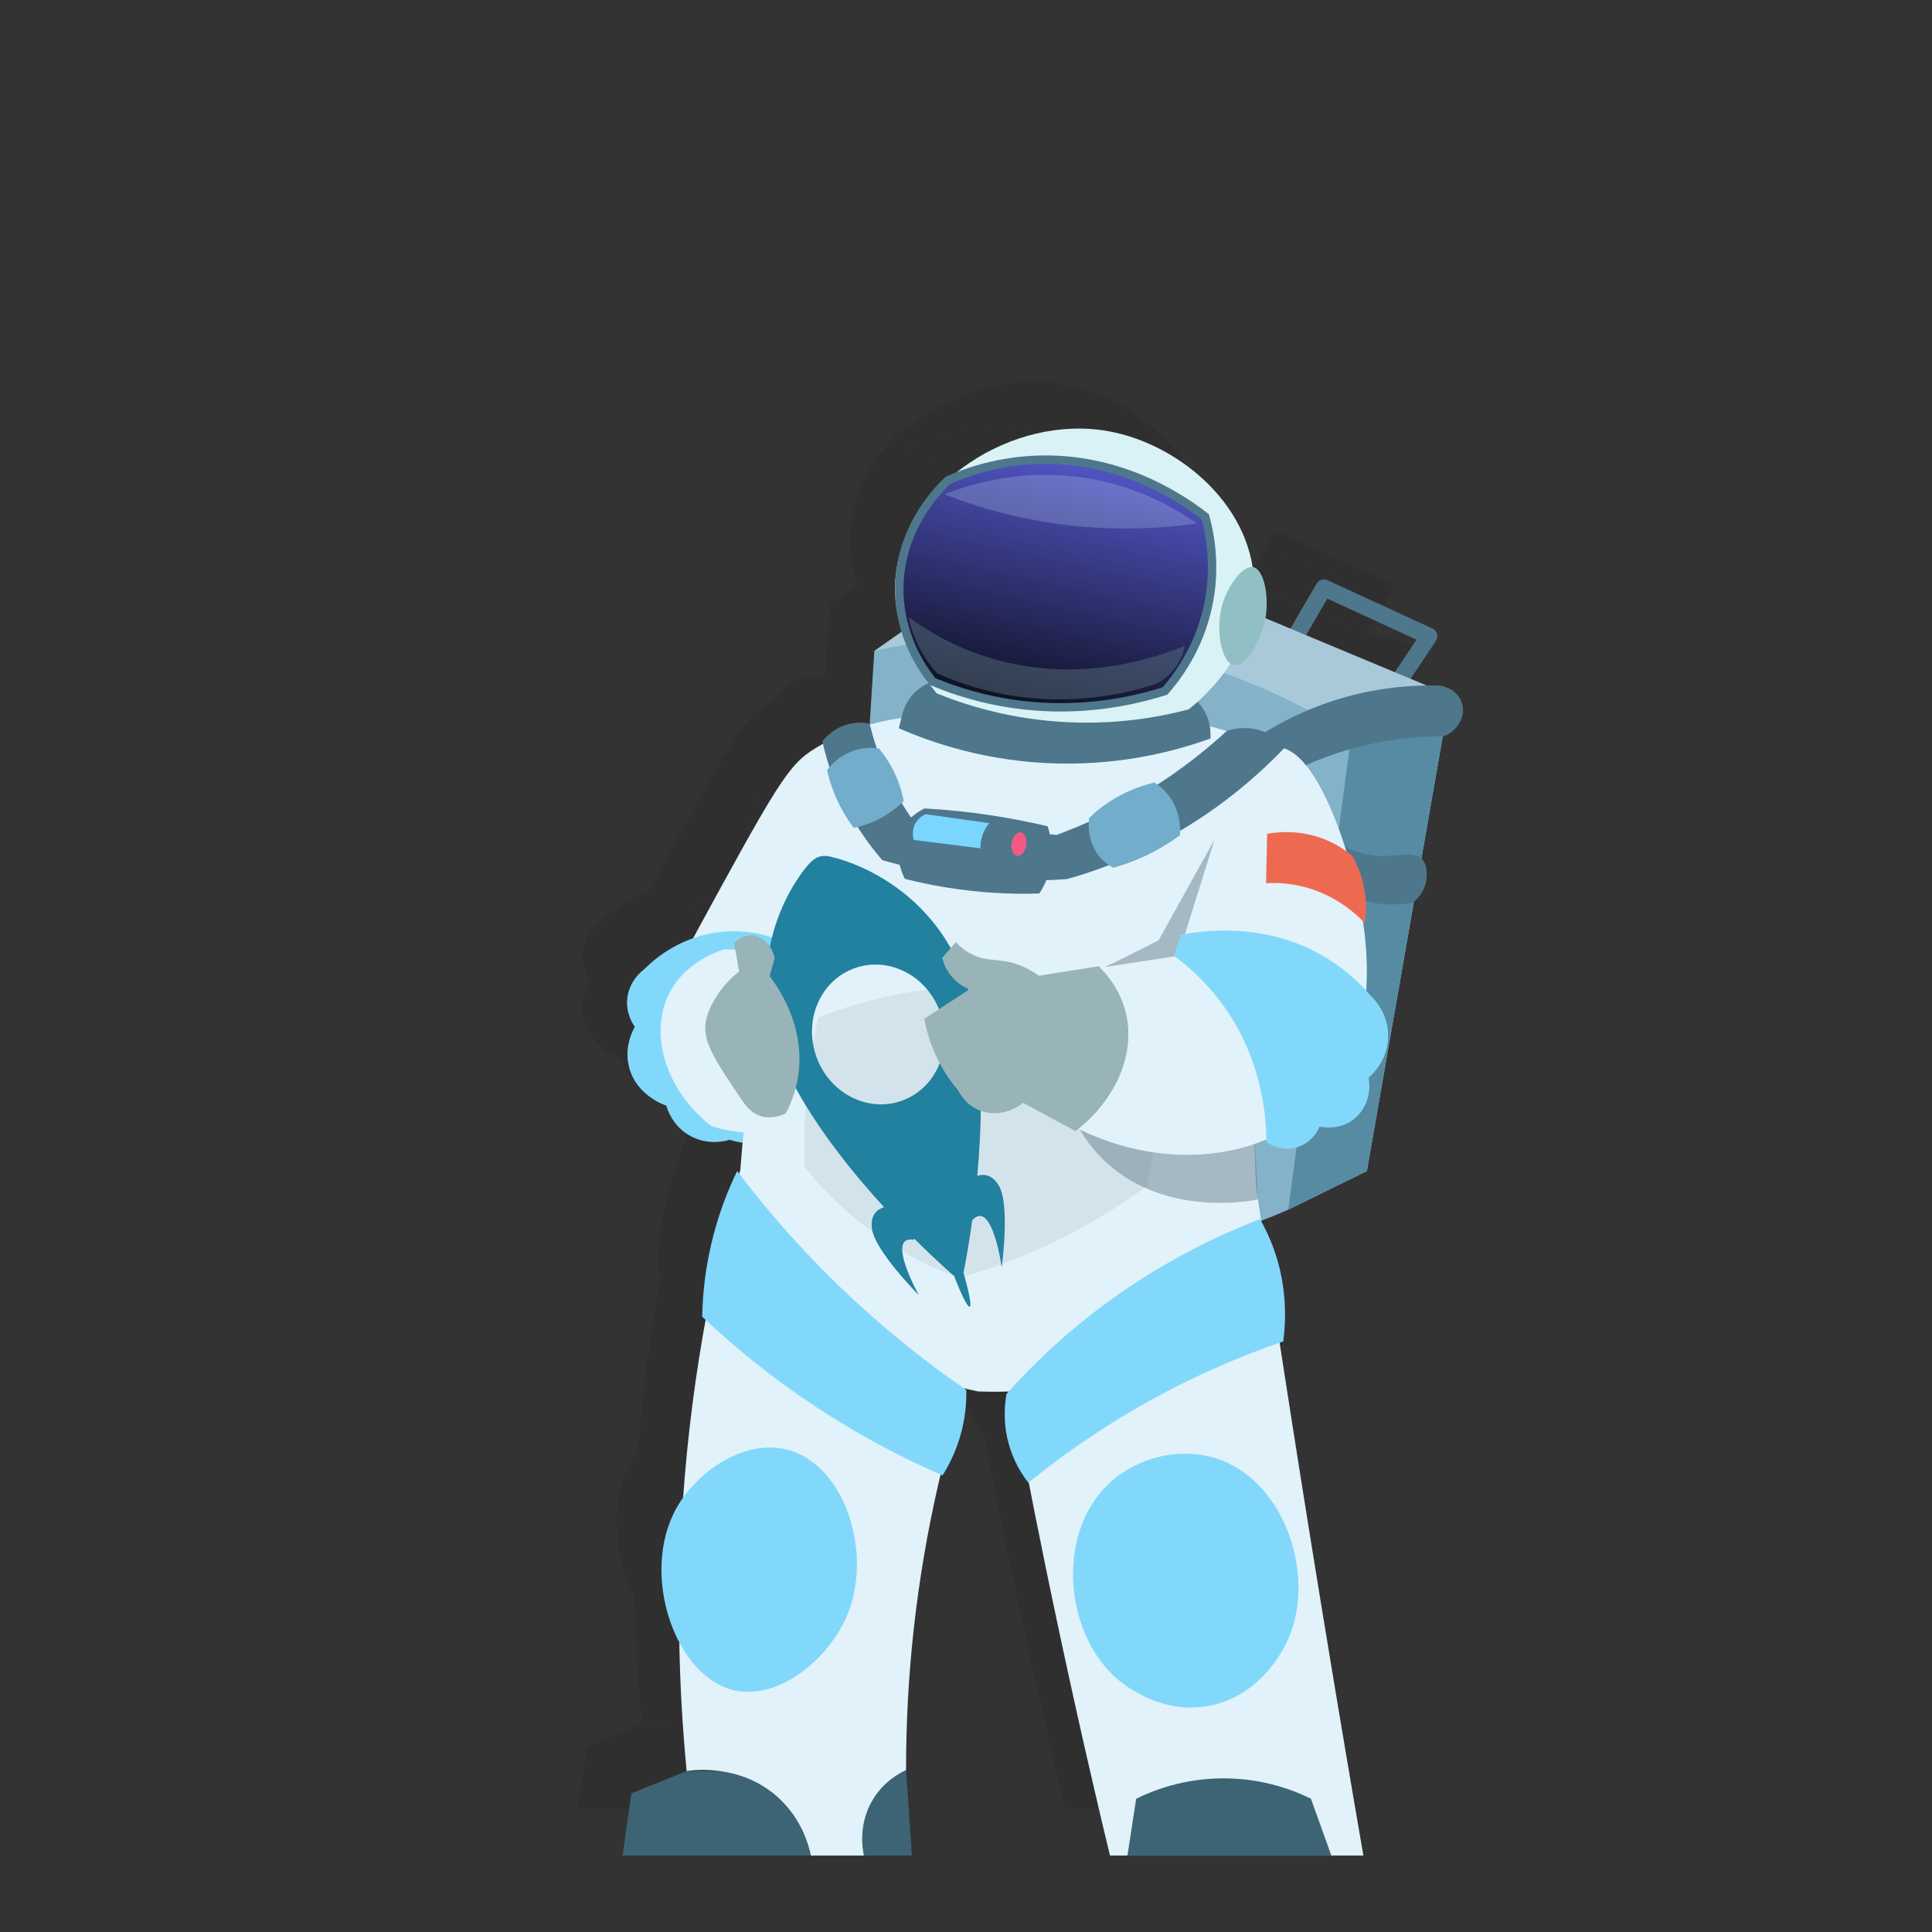 <?xml version="1.0" encoding="UTF-8"?><svg xmlns="http://www.w3.org/2000/svg" xmlns:xlink="http://www.w3.org/1999/xlink" viewBox="0 0 600 600"><rect x="0" y="0" width="600" height="600" fill="#333333" stroke="none"/><defs><style>.cls-1{fill:#82d8fa;}.cls-2{fill:#98b4b8;}.cls-3{fill:#91c0c4;}.cls-4{isolation:isolate;}.cls-5{fill:#83b2c9;}.cls-6{opacity:.2;}.cls-7{fill:#7ad6ff;}.cls-8{fill:#72aecc;}.cls-9{fill:#e1f2fa;}.cls-10{fill:#d7f1ff;}.cls-10,.cls-11{mix-blend-mode:screen;opacity:.21;}.cls-12{fill:#568ba3;}.cls-13{fill:#4e778c;}.cls-14{fill:#d3e3eb;}.cls-15{fill:#d8f2f5;}.cls-16{fill:#a9c9d9;}.cls-17{fill:#f05b81;}.cls-18,.cls-11,.cls-19{fill:#231f20;}.cls-18,.cls-20{mix-blend-mode:multiply;opacity:.46;}.cls-21{fill:#ed6a51;}.cls-22{fill:#3d6475;}.cls-23{fill:#22819e;}.cls-24{fill:url(#_åçûìÿííûé_ãðàäèåíò_31);}.cls-20{fill:#5c7784;}</style><linearGradient id="_åçûìÿííûé_ãðàäèåíò_31" x1="-914.68" y1="115.2" x2="-891.36" y2="220.41" gradientTransform="translate(-572.39) rotate(-180) scale(1 -1)" gradientUnits="userSpaceOnUse"><stop offset="0" stop-color="#696eff"/><stop offset="1" stop-color="#0e1021"/></linearGradient></defs><g class="cls-4"><g id="Layer_1"><g class="cls-6"><path class="cls-19" d="M209.38,535.46l-10,.04c1.02-.15,4.93-.68,10-.04Z"/><polygon class="cls-19" points="398.35 171.4 426.04 184.14 419.3 194.25 391.73 182.74 398.35 171.4"/><path class="cls-19" d="M227.13,277.68c-1.46-.01-2.91-.02-4.37-.03-.42,0-3.87,.02-6.2,2.94-.52,.65-.89,1.33-1.14,1.99-.03-.06-.07-.11-.11-.16,.81-2.85,1.81-5.83,3.08-8.92,4.75-11.6,11.39-20.36,17.3-26.6-3.06,9.65-5.95,19.93-8.56,30.79Z"/><path class="cls-18" d="M227.13,277.68c-1.46-.01-2.91-.02-4.37-.03-.42,0-3.87,.02-6.2,2.94-.52,.65-.89,1.33-1.14,1.99-.03-.06-.07-.11-.11-.16,.81-2.85,1.81-5.83,3.08-8.92,4.75-11.6,11.39-20.36,17.3-26.6-3.06,9.65-5.95,19.93-8.56,30.79Z"/><path class="cls-19" d="M179.49,561.74h89.85l-1.81-26.53c-.02-13.54,.66-28.28,2.41-44.02,1.91-17.21,4.84-33.15,8.31-47.75,.19,.08,.39,.17,.58,.26,1.92-3.04,4.34-7.61,5.88-13.57,1.33-5.14,1.58-9.65,1.51-12.96-.21-.14-.42-.3-.63-.44l.02-.06c1.46,.36,2.88,.68,4.23,.96,2.74,.11,5.96,.14,9.56,.02-.22,.24-.45,.49-.66,.73-.58,3.18-1.23,9.23,.9,16.28,1.57,5.21,4.07,9,5.88,11.31,.04-.03,.07-.06,.11-.09,1.72,8.82,3.48,17.68,5.32,26.62,6.3,30.65,12.96,60.41,19.9,89.25h78.7c-8.92-51.61-17.47-103.88-25.63-156.79-.13-.82-.25-1.65-.38-2.47,.38-.13,.76-.27,1.13-.39,.85-6.5,1.21-16.72-2.71-28.04-1.21-3.5-2.65-6.56-4.12-9.21-.01-.07-.02-.14-.03-.21,3.2-1.2,6.01-2.39,8.39-3.45l24.43-12,14.61-83.66c1.03-.82,2.98-2.68,3.69-5.79,.16-.68,1.09-4.73-.98-7.18-.12-.14-.25-.26-.38-.38l6.64-38.01c.09,0,.18,0,.27,0,4.66-1.74,6.95-6.57,5.65-10.44-.97-2.89-3.86-5.01-7.29-5.33-1.15-.03-2.38-.03-3.67-.01l-4.96-2.07,7.87-11.8c.42-.64,.55-1.42,.34-2.16-.21-.73-.73-1.34-1.42-1.66l-32.62-15.01c-1.22-.56-2.67-.11-3.34,1.06l-8.16,13.98-7.74-3.23c1.17-6.91-.45-15.14-3.81-15.87-.06-.01-.12,0-.17-.01-3.42-21.91-24.54-38.54-44.76-42.2-16.59-3-34.19,2.45-47.09,12.7-1.09,.42-2.18,.86-3.26,1.33l-.36,.24c-3.47,3.19-14.12,14.31-15.44,31.31-.02,.25-.04,.49-.06,.74,0,.16-.02,.32-.03,.48-.02,.44-.04,.89-.05,1.33,0,.14,0,.29,0,.43,0,.36,0,.71,0,1.06,0,.15,0,.3,0,.46,0,.21,.02,.41,.03,.62,0,.13,.01,.27,.02,.4,.19,4.1,.9,7.86,1.93,11.22l-8.43,5.9c-.48,7.54-.95,15.08-1.43,22.62v-.03c-1.37-.27-4.05-.62-7.18,.33-4.25,1.28-6.67,4.13-7.5,5.22,.05,.23,.12,.48,.17,.71-.76,.43-1.48,.84-2.13,1.24-8.47,5.18-11.27,9.63-38.2,59.15-7.97,2.8-13.13,7.56-15.2,9.64-.65,.48-4.89,3.74-5.3,9.5-.3,4.33,1.75,7.45,2.4,8.36-.67,1.18-3.38,6.23-1.83,12.44,2.21,8.85,11.03,11.86,11.61,12.05,.32,1.14,1.85,6.03,6.87,9.09,5.85,3.56,11.84,1.81,12.77,1.52,1.34,.41,2.7,.71,4.06,.93-.26,2.82-.49,5.61-.69,8.36-.12,.42-.24,.84-.36,1.27-.22-.29-.44-.57-.66-.86-2.54,5.23-5.19,11.75-7.24,19.45-2.65,9.97-3.49,18.84-3.62,25.78,.35,.33,.71,.66,1.06,.99-2.76,15.13-5.04,31.41-6.49,48.76-.18,2.15-.34,4.29-.5,6.41-.76,1.06-1.45,2.14-2.07,3.24-7.09,12.63-5.6,29.6,.88,41.76,.26,14.39,1.1,27.77,2.28,39.95,1.02-.15,4.93-.68,10-.04l-10,.04-17.19,6.93-2.71,19.3Zm171.24-279.43c.07,.05,.15,.11,.22,.17-7.18,1.1-14.35,2.21-21.53,3.31,5.51-2.75,11.02-5.51,16.53-8.26,5.8-10.44,11.6-20.88,17.4-31.32-3.06,9.78-6.13,19.56-9.19,29.34-.45,.08-.87,.16-1.25,.23-.72,2.17-1.45,4.35-2.17,6.52Zm-73.62-87.75c-1.61-1.79-3.52-4.28-5.22-7.5-2-3.8-3.01-7.31-3.55-9.91,5.85,4.29,13.85,9.05,24.02,12.3,28.05,8.99,52.84,.27,61.73-3.37-.28,1.48-1.04,4.34-3.26,7.18-1.98,2.53-4.23,3.9-5.55,4.57-9.01,2.96-24.92,6.77-44.23,3.81-9.73-1.49-17.81-4.33-23.95-7.07Zm24.95-48.61c-8.44-1.89-16-4.33-22.61-6.94,7.73-3.05,26.75-9.31,49.75-3.92,12.95,3.03,22.61,8.69,28.65,12.97-14.06,1.98-33.57,2.85-55.78-2.11Zm-66.36,100.96c-3.06,9.65-5.95,19.93-8.56,30.79-1.46-.01-2.91-.02-4.37-.03-.42,0-3.87,.02-6.2,2.94-.52,.65-.89,1.33-1.14,1.99-.03-.06-.07-.11-.11-.16,.81-2.85,1.81-5.83,3.08-8.92,4.75-11.6,11.39-20.36,17.3-26.6Zm183.61-52.64l-27.57-11.51,6.61-11.34,27.69,12.74-6.74,10.11Zm-91.2,150.69c-2.76-2.82-4.92-5.78-6.63-8.67,18.23,8.87,38.11,10.08,54.41,4.44,.31,5.76,.62,11.52,.93,17.28-2.53,.52-30.25,5.79-48.71-13.05Z"/><path class="cls-19" d="M279.44,139c7.73-3.05,26.75-9.31,49.75-3.92,12.95,3.03,22.61,8.69,28.65,12.97-14.06,1.98-33.57,2.85-55.78-2.11-8.44-1.89-16-4.33-22.61-6.94Z"/><path class="cls-11" d="M279.44,139c7.73-3.05,26.75-9.31,49.75-3.92,12.95,3.03,22.61,8.69,28.65,12.97-14.06,1.98-33.57,2.85-55.78-2.11-8.44-1.89-16-4.33-22.61-6.94Z"/><path class="cls-19" d="M268.34,177.14c5.85,4.29,13.85,9.05,24.02,12.3,28.05,8.99,52.84,.27,61.73-3.37-.28,1.48-1.04,4.34-3.26,7.18-1.98,2.53-4.23,3.9-5.55,4.57-9.01,2.96-24.92,6.77-44.23,3.81-9.73-1.49-17.81-4.33-23.95-7.07-1.61-1.79-3.52-4.28-5.22-7.5-2-3.8-3.01-7.31-3.55-9.91Z"/><path class="cls-18" d="M268.34,177.14c5.85,4.29,13.85,9.05,24.02,12.3,28.05,8.99,52.84,.27,61.73-3.37-.28,1.48-1.04,4.34-3.26,7.18-1.98,2.53-4.23,3.9-5.55,4.57-9.01,2.96-24.92,6.77-44.23,3.81-9.73-1.49-17.81-4.33-23.95-7.07-1.61-1.79-3.52-4.28-5.22-7.5-2-3.8-3.01-7.31-3.55-9.91Z"/><path class="cls-19" d="M328.1,344.94c-2.76-2.82-4.92-5.78-6.63-8.67,18.23,8.87,38.11,10.08,54.41,4.44,.31,5.76,.62,11.52,.93,17.28-2.53,.52-30.25,5.79-48.71-13.05Z"/><path class="cls-18" d="M328.1,344.94c-2.76-2.82-4.92-5.78-6.63-8.67,18.23,8.87,38.11,10.08,54.41,4.44,.31,5.76,.62,11.52,.93,17.28-2.53,.52-30.25,5.79-48.71-13.05Z"/><path class="cls-19" d="M329.41,285.78c5.51-2.75,11.02-5.51,16.53-8.26,5.8-10.44,11.6-20.88,17.4-31.32-3.06,9.78-6.13,19.56-9.19,29.34-.45,.08-.87,.16-1.25,.23-.72,2.17-1.45,4.35-2.17,6.52,.07,.05,.15,.11,.22,.17-7.18,1.1-14.35,2.21-21.53,3.31Z"/><path class="cls-18" d="M329.41,285.78c5.51-2.75,11.02-5.51,16.53-8.26,5.8-10.44,11.6-20.88,17.4-31.32-3.06,9.78-6.13,19.56-9.19,29.34-.45,.08-.87,.16-1.25,.23-.72,2.17-1.45,4.35-2.17,6.52,.07,.05,.15,.11,.22,.17-7.18,1.1-14.35,2.21-21.53,3.31Z"/></g><g><path class="cls-13" d="M432.68,216.81c.84,0,1.67-.41,2.17-1.16l11.09-16.64c.42-.64,.55-1.42,.34-2.16-.21-.73-.73-1.34-1.42-1.66l-32.62-15.01c-1.22-.56-2.67-.11-3.34,1.06l-9.13,15.66c-.73,1.25-.31,2.84,.94,3.57,1.25,.73,2.84,.3,3.57-.94l7.94-13.61,27.69,12.74-9.4,14.1c-.8,1.2-.47,2.82,.72,3.62,.44,.3,.95,.44,1.44,.44Z"/><polygon class="cls-16" points="271.53 202.13 304.93 178.76 371.7 183.1 450.29 215.91 424.49 363.68 400.06 375.68 271.53 202.13"/><path class="cls-5" d="M271.53,202.13c14.9-3.28,35.34-6,59.37-3.91,41.52,3.61,72.3,19.71,88.73,30.01-6.52,49.15-13.05,98.3-19.57,147.45-12.31,5.5-35.94,14.1-66.55,13.05-35.04-1.21-60.63-14.43-72.42-21.53l10.44-165.06Z"/><polygon class="cls-12" points="450.29 215.91 419.63 228.23 400.06 375.68 424.49 363.68 450.29 215.91"/><path class="cls-13" d="M390.92,228.66c4.99-3.25,11.3-6.71,18.92-9.57,14.73-5.52,27.97-6.39,36.86-6.2,3.42,.32,6.32,2.43,7.29,5.33,1.3,3.87-1,8.7-5.65,10.44-5.03-.03-10.74,.31-16.96,1.3-13.47,2.16-24.28,6.64-31.97,10.66-2.83-3.99-5.65-7.97-8.48-11.96Z"/><path class="cls-13" d="M411.47,258.56c5.01,4.41,9.65,6.17,13.37,6.85,8.12,1.47,14.04-1.84,16.96,1.63,2.06,2.45,1.13,6.5,.98,7.18-.87,3.8-3.62,5.77-4.24,6.2-2.6,.43-6.77,.83-11.74,0-5.03-.84-14.17-2.36-16.96-9.13-2.13-5.17,.54-10.73,1.63-12.72Z"/><path class="cls-9" d="M284.77,222.44c-15.33,1.27-25.52,6.24-31.32,9.79-8.7,5.33-11.42,9.86-40.45,63.29-6.52,12-10.23,19.07-8.48,28.05,2.72,13.99,16.48,21.27,18.27,22.18,0,0,15.46,7.89,33.27,1.3,24.66-9.12,36.03-59.87,28.71-124.61Z"/><path class="cls-1" d="M253.52,298.5c-2.04-1.67-14.43-11.45-31.38-8.86-11.92,1.82-19.47,8.75-22.08,11.38-.65,.48-4.89,3.74-5.3,9.5-.3,4.33,1.75,7.45,2.4,8.36-.67,1.18-3.38,6.23-1.83,12.44,2.21,8.85,11.03,11.86,11.61,12.05,.32,1.14,1.85,6.03,6.87,9.08,5.85,3.56,11.84,1.81,12.77,1.52,11.73,3.6,24.45-.31,31.88-9.75,7.97-10.12,8.29-24.62,.63-35.39-1.85-3.45-3.71-6.89-5.56-10.34Z"/><path class="cls-9" d="M224.75,294.86c-3.25,1.1-12.43,4.68-16.96,13.7-6.16,12.24-1.39,29.75,13.05,41.1,3.49,1.19,11.3,3.32,20.88,1.3,7.51-1.58,12.83-5.02,15.66-7.18,.65-16.31,1.3-32.62,1.96-48.93h-34.58Z"/><polygon class="cls-22" points="283.2 576.25 193.35 576.25 196.06 556.95 213.25 550.02 281.39 549.72 283.2 576.25"/><path class="cls-9" d="M261.49,228.29c8.55-2.9,18.01-5.44,28.34-7.24,45.16-7.85,83.76,2.49,107.34,11.46-3.44,22.7-6.11,47.94-7.24,75.38-1.41,34.26-.14,65.46,2.41,92.87-7.38,6.51-18.36,14.69-33.17,21.11-22.9,9.93-43.61,10.72-55.48,10.25-8.97-1.86-20.66-5.32-33.17-12.06-21.53-11.62-34.71-27.18-41.61-36.79,.49-17.52,2.07-36.96,5.43-57.89,6.17-38.49,16.62-71.15,27.14-97.09Z"/><path class="cls-9" d="M232.55,354.33c-8.41,27.85-16.45,63.1-19.9,104.33-2.91,34.77-1.89,65.68,.6,91.36,2.12-.32,16.79-2.29,28.34,8.14,7.39,6.68,9.58,14.88,10.25,18.09h16.46c-.39-1.8-1.91-9.72,2.84-17.49,3.4-5.55,8.22-8.11,10.25-9.05-.01-13.54,.66-28.28,2.41-44.02,3.54-31.87,10.55-59.46,18.09-82.01-23.12-23.12-46.23-46.23-69.35-69.35Z"/><path class="cls-9" d="M389.94,367.6c2.55,17.23,5.17,34.52,7.84,51.86,8.16,52.91,16.71,105.18,25.63,156.79h-78.7c-6.94-28.84-13.6-58.6-19.9-89.25-4.58-22.28-8.79-44.2-12.66-65.73,25.93-17.89,51.86-35.78,77.79-53.67Z"/><path class="cls-22" d="M350.14,576.25h63.32c-2.11-5.88-4.22-11.76-6.33-17.64-4.83-2.39-14.44-6.33-27.14-6.33s-22.3,3.95-27.14,6.33c-.9,5.88-1.81,11.76-2.71,17.64Z"/><path class="cls-1" d="M300.09,431.67c-10.22-7.03-21.34-15.59-32.72-25.93-16.05-14.59-28.67-29.17-38.44-42.06-2.54,5.23-5.19,11.75-7.24,19.45-2.65,9.97-3.49,18.84-3.62,25.78,8.11,7.67,17.87,15.9,29.4,23.97,16.33,11.43,31.94,19.54,45.23,25.33,1.92-3.04,4.34-7.61,5.88-13.57,1.33-5.14,1.58-9.65,1.51-12.97Z"/><path class="cls-1" d="M312.6,432.88c5.63-6.32,12.22-12.92,19.9-19.45,20.92-17.78,42.13-28.38,58.8-34.83,1.61,2.81,3.2,6.13,4.52,9.95,3.92,11.33,3.56,21.54,2.71,28.04-12.37,4.23-26.94,10.27-42.52,19-14.72,8.24-26.9,16.96-36.64,24.88-1.81-2.31-4.31-6.1-5.88-11.31-2.13-7.05-1.48-13.1-.9-16.28Z"/><path class="cls-1" d="M377.28,452.78c-11.15-3.39-23.78-.09-32.11,7.24-17.1,15.03-14.92,45.93,.9,60.61,1.45,1.34,13.71,12.35,29.85,9.05,16.66-3.41,23.59-19.25,24.42-21.26,8.31-19.91-1.7-49.14-23.07-55.63Z"/><path class="cls-1" d="M228.18,524.99c13.5,2.96,29.18-9.48,34.98-23.52,8-19.39-.85-46.71-18.69-51.26-13.21-3.37-27.92,6.6-34.37,18.09-11.53,20.55-.37,52.65,18.09,56.69Z"/><path class="cls-14" d="M254.11,316.04c-.92,4.19-1.74,8.61-2.41,13.27-1.76,12.18-2.14,23.35-1.81,33.17,4.14,5.16,9.67,11.1,16.89,16.88,11.47,9.2,22.77,14.45,31.06,17.49,9.69-2.72,21.31-6.85,33.77-13.27,9.74-5.01,17.97-10.38,24.72-15.38,1.79-9.13,3.18-19.55,3.62-31.06,.21-5.39,.19-10.53,0-15.38-8.18-4.58-19-9.41-32.26-12.36-33.18-7.39-60.97,1.59-73.57,6.63Z"/><path class="cls-13" d="M279.13,226.18l1.09-4.35c1.32-5.27,5.48-9.35,10.79-10.52,6.83-1.51,14.52-2.71,22.95-3.22,20.67-1.25,38.36,2.08,51.61,6.02,6.12,1.82,10.36,7.39,10.36,13.77v1.46c-10.08,3.65-26.64,8.25-47.44,7.77-22.11-.51-39.31-6.54-49.35-10.94Z"/><path class="cls-15" d="M290.89,215.33c-3.81-4.62-14.76-19.11-12.66-37.09,3.25-27.92,36.29-49.7,66.03-44.32,22.34,4.04,45.8,23.94,45.23,49.3-.48,21.12-17.39,34.77-20.35,37.09-9.35,2.47-23.63,5.08-40.98,3.77-15.91-1.2-28.67-5.26-37.26-8.74Z"/><path class="cls-24" d="M294.44,149.14c6.46-2.81,15.84-5.87,27.36-6.33,26.77-1.06,46.12,12.69,52.47,17.64,1.42,5.1,3.24,14.23,1.36,25.33-2.52,14.85-10.22,24.71-13.86,28.83-10.03,3.17-27.07,7.01-47.63,3.91-9.76-1.47-17.99-4.15-24.47-6.85-2.62-3.21-10.05-13.17-10.38-27.71-.45-20.05,12.97-32.82,15.15-34.83Z"/><path class="cls-13" d="M313.94,219.82c-8.46-1.27-16.8-3.61-24.77-6.94l-.3-.13-.21-.25c-3.85-4.72-10.36-14.7-10.67-28.5-.44-19.54,11.81-32.35,15.57-35.82l.36-.24c8.96-3.9,18.32-6.06,27.83-6.44,25.27-1.02,44.37,10.93,53.32,17.92l.34,.26,.11,.41c2.35,8.42,2.83,17.38,1.39,25.9-2.33,13.75-9,23.62-14.17,29.48l-.24,.27-.35,.11c-10.73,3.39-21.74,5.12-32.74,5.12h0c-5.17,0-10.38-.39-15.47-1.15Zm60.4-34.26c1.36-8.01,.94-16.41-1.21-24.35-8.81-6.81-27.12-18.07-51.27-17.1-9.12,.36-18.09,2.43-26.69,6.14-3.73,3.48-14.98,15.51-14.57,33.69,.29,12.78,6.22,22.1,9.88,26.66,7.69,3.18,15.71,5.41,23.85,6.64,15.42,2.32,31.41,1.03,46.69-3.76,4.92-5.64,11.12-14.98,13.32-27.92Z"/><path class="cls-3" d="M389.19,176.13c-3.2-.69-7.6,5.56-9.35,10.85-2.75,8.34-.41,18.9,3.32,19.6,3.4,.64,8.21-6.87,9.65-13.57,1.52-7.09-.1-16.13-3.62-16.89Z"/><path class="cls-10" d="M293.31,153.51c6.61,2.6,14.17,5.05,22.61,6.94,22.21,4.96,41.72,4.09,55.78,2.11-6.03-4.28-15.69-9.93-28.65-12.97-23-5.39-42.02,.87-49.75,3.92Z"/><path class="cls-20" d="M282.2,191.65c5.85,4.29,13.85,9.05,24.02,12.3,28.05,8.99,52.84,.27,61.73-3.37-.28,1.48-1.04,4.34-3.26,7.18-1.98,2.53-4.23,3.9-5.55,4.57-9.01,2.96-24.92,6.77-44.23,3.81-9.73-1.49-17.81-4.33-23.95-7.07-1.61-1.79-3.52-4.28-5.22-7.5-2-3.8-3.01-7.31-3.55-9.91Z"/><path class="cls-20" d="M329.79,336.83c1.25,5.35,4.29,14.57,12.18,22.62,18.47,18.84,46.18,13.57,48.71,13.05-.43-8.12-.87-16.24-1.3-24.36-19.86-3.77-39.73-7.54-59.59-11.31Z"/><path class="cls-9" d="M396.34,232.01c11.29-.09,19.67,25.79,21.53,31.53,2.7,8.33,18.24,56.33-10.44,81.55-22.75,20.01-64.31,18.62-93.3-9.13,.22-10.22,.44-20.44,.65-30.66,17.18-2.83,34.36-5.65,51.54-8.48,5.54-25.22,16.1-64.7,30.01-64.81Z"/><path class="cls-21" d="M393.21,274.28c2.99-.17,6.82-.04,11.09,.98,10.07,2.4,16.6,8.32,19.57,11.42,.39-2.6,.67-6.65-.33-11.42-.86-4.12-2.37-7.33-3.59-9.46-2-1.67-4.93-3.7-8.81-5.22-7.55-2.95-14.33-2.22-17.62-1.63-.11,5.11-.22,10.22-.33,15.33Z"/><path class="cls-20" d="M343.27,300.3c5.51-2.75,11.02-5.51,16.53-8.26,5.8-10.44,11.6-20.88,17.4-31.32-3.77,12.03-7.54,24.07-11.31,36.1-7.54,1.16-15.08,2.32-22.62,3.48Z"/><path class="cls-1" d="M364.58,296.82c4.77,3.52,10.77,8.84,16.09,16.53,11.46,16.56,12.6,33.73,12.61,41.32,.51,.37,4.29,2.99,9.13,1.74,5.21-1.35,7.19-6.02,7.39-6.52,.82,.17,5.97,1.18,10.44-2.17,3.89-2.92,5.74-8,4.78-13.05,.78-.65,5.92-5.09,6.09-12.61,.17-7.29-4.46-11.88-5.22-12.61-3.32-3.88-7.99-8.38-14.35-12.18-18.69-11.17-38.27-8.24-44.8-6.96-.72,2.17-1.45,4.35-2.17,6.52Z"/><path class="cls-13" d="M255.41,230.27c.76,3.44,1.8,7.17,3.26,11.09,4.23,11.36,10.26,19.9,15.33,25.77,6.27,1.79,13.37,3.41,21.2,4.57,13.83,2.04,26.14,2.05,36.21,1.3,7.15-2.01,15.11-4.82,23.49-8.81,20.2-9.61,34.62-22.13,44.04-31.97-.97-1.26-2.74-3.2-5.55-4.57-5.62-2.74-11.07-1.09-12.4-.65-6.36,5.86-14.68,12.57-25.12,18.92-10.19,6.2-19.75,10.44-27.73,13.37-9.66-.79-19.67-1.86-30.01-3.26-5.22-.71-10.33-1.47-15.33-2.28-2.55-3.81-5.34-8.59-7.83-14.35-2.34-5.41-3.87-10.42-4.89-14.68-1.37-.27-4.05-.62-7.18,.33-4.25,1.28-6.67,4.13-7.5,5.22Z"/><path class="cls-13" d="M287.19,251.06c-1.59,.73-4.27,2.25-6.2,5.22-4.77,7.34-.23,16.21,0,16.64,3.86,.99,8,1.88,12.4,2.61,10.89,1.81,20.81,2.22,29.36,1.96,1.03-1.54,2.16-3.61,2.94-6.2,1.96-6.5,.5-12.16-.33-14.68-5.15-1.22-10.71-2.34-16.64-3.26-7.69-1.2-14.9-1.91-21.53-2.28Z"/><path class="cls-8" d="M280.66,248.78c-.4-2.11-1.08-4.7-2.28-7.5-1.65-3.86-3.71-6.78-5.38-8.81-1.56-.23-3.94-.38-6.69,.33-5.33,1.37-8.42,5-9.46,6.36,.48,2.19,1.2,4.68,2.28,7.34,1.82,4.49,4.07,8.02,6.03,10.6,1.61-.33,3.44-.84,5.38-1.63,4.68-1.9,8.01-4.62,10.11-6.69Z"/><path class="cls-23" d="M246.27,336.36c7.59,14.31,18.56,27.93,28.29,38.55-1.8,.53-4.39,2.07-3.76,6.71,.91,6.89,14.55,20.6,14.55,20.6,0,0-10.37-18.64-1.68-17.21l.29-.31c7.06,7.05,12.08,11.36,12.08,11.36l.16-.06c2.3,5.98,4.29,10.03,4.96,9.81,.64-.22-.24-4.64-2.01-10.81l.13-.04s1.33-6.36,2.67-16.15l.11,.02c6.08-6.39,9.04,14.71,9.04,14.71,0,0,2.61-19.14-.83-25.2-2.17-3.82-5-3.74-6.77-3.17,1.31-14.35,1.86-31.84-.59-47.86-6.63-43.34-44.36-51.09-44.36-51.09,0,0-2.27-.81-4.23-.14-1.95,.66-3.54,2.76-3.54,2.76,0,0-25.44,28.02-4.51,67.51Zm7.15-8.54c-3.9-11.43,1.61-23.63,12.3-27.25,10.67-3.62,22.49,2.69,26.36,14.12,3.89,11.44-1.64,23.64-12.28,27.25-10.68,3.64-22.52-2.68-26.38-14.12Z"/><path class="cls-2" d="M240.57,297.48c-.96-4.27-4.29-7.1-7.62-7.02-2.63,.06-4.45,1.91-4.95,2.47,.51,2.92,1.02,5.85,1.54,8.77-1.74,1.34-4.2,3.53-6.4,6.8-1.04,1.55-3.21,4.76-3.93,8.66-1.13,6.07,2.64,11.72,10.18,23.02,2.25,3.37,4.03,5.66,7.11,6.51,3.13,.86,6.02-.21,7.53-.92,1.57-2.96,3.11-6.81,3.83-11.45,2.43-15.6-6.35-27.91-8.83-31.16,.52-1.89,1.04-3.78,1.55-5.67Z"/><path class="cls-17" d="M314.16,261.79c-.32,2.02,.45,3.82,1.7,4.01,1.26,.2,2.53-1.28,2.85-3.3,.32-2.02-.45-3.82-1.7-4.01-1.26-.2-2.53,1.28-2.85,3.3Z"/><path class="cls-7" d="M287.51,252.86c-.64,.26-1.84,.85-2.77,2.12-1.85,2.5-1.09,5.45-.98,5.87,6.9,.87,13.81,1.74,20.71,2.61-.01-.95,.08-2.41,.65-4.08,.61-1.76,1.5-3.01,2.12-3.75-6.58-.92-13.16-1.85-19.74-2.77Z"/><path class="cls-8" d="M345.74,269.49c-1.25-.67-2.83-1.73-4.24-3.42-3.99-4.77-3.43-10.67-3.26-12.07,1.6-1.54,3.55-3.17,5.87-4.73,5.36-3.6,10.59-5.35,14.41-6.25,1.32,.84,3.01,2.15,4.51,4.13,3.7,4.91,3.55,10.42,3.43,12.23-2.3,1.71-5.07,3.52-8.32,5.22-4.58,2.4-8.85,3.91-12.4,4.89Z"/><path class="cls-2" d="M341.21,300.08c2.9,2.87,6.87,7.76,8.48,14.68,2.97,12.72-3.26,26.93-15.66,36.54-5.44-2.94-10.87-5.87-16.31-8.81-4.03,3.21-9.28,4.12-13.7,2.28-4.05-1.68-5.95-5.08-6.52-6.2-2.09-2.48-4.68-6.05-6.85-10.77-2.01-4.38-3.04-8.37-3.59-11.42,4.68-3.05,9.35-6.09,14.03-9.13-1.17-.47-3.09-1.41-4.89-3.26-2.42-2.49-3.27-5.23-3.59-6.52,1.41-1.63,2.83-3.26,4.24-4.89,.98,1.06,2.7,2.7,5.22,3.91,4.75,2.29,8.05,1.04,13.7,2.94,1.63,.55,4.08,1.57,6.85,3.59,6.2-.98,12.4-1.96,18.59-2.94Z"/></g></g></g></svg>